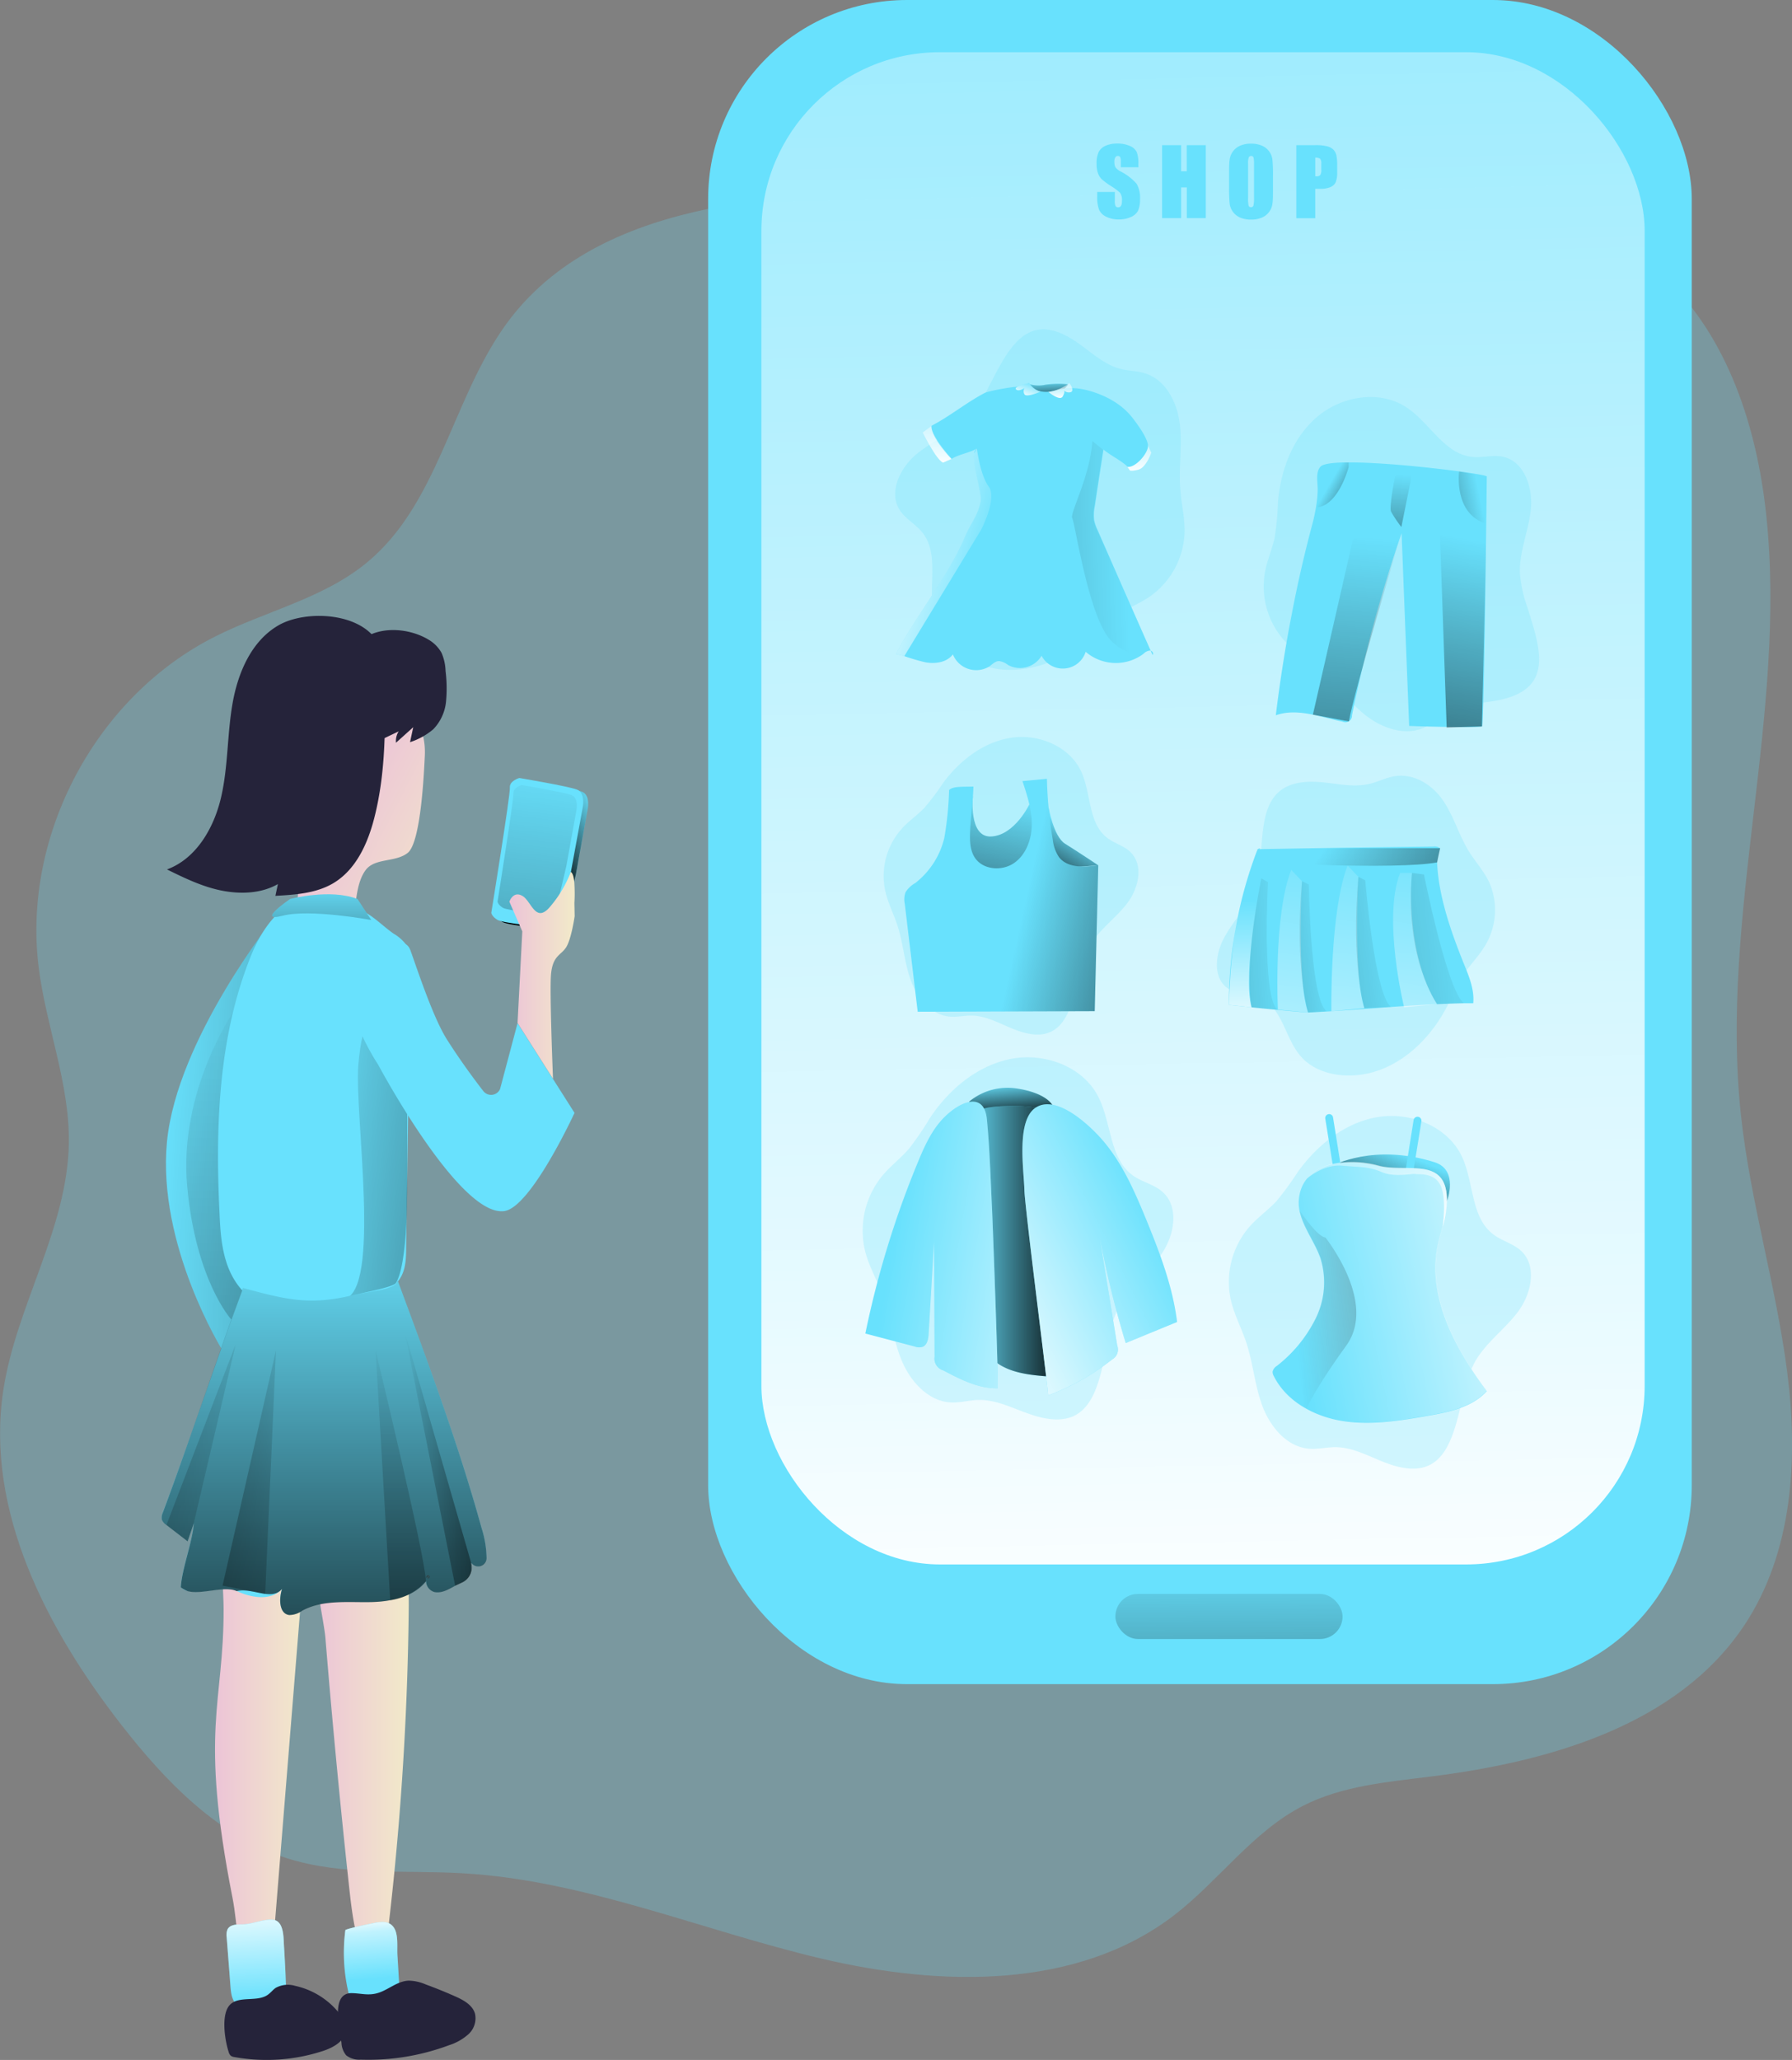 <svg xmlns="http://www.w3.org/2000/svg" xmlns:xlink="http://www.w3.org/1999/xlink" data-name="Layer 1" viewBox="0 0 416.18 478.26" id="online-shopping"><rect x="0" y="0" width="416.18" height="478.26" fill="#808080" stroke="none"/><defs><linearGradient id="a" x1="174.17" x2="158.59" y1="189.98" y2="198.52" gradientUnits="userSpaceOnUse"><stop offset="0" stop-opacity="0"></stop><stop offset=".97"></stop></linearGradient><linearGradient id="d" x1="71.27" x2="204.73" y1="261.91" y2="269.79" xlink:href="#a"></linearGradient><linearGradient id="e" x1="83.54" x2="83.54" y1="225.17" y2="353.27" xlink:href="#a"></linearGradient><linearGradient id="f" x1="160.93" x2="141.5" y1="176.85" y2="346.63" xlink:href="#a"></linearGradient><linearGradient id="b" x1="83.64" x2="104.56" y1="404.78" y2="404.78" gradientUnits="userSpaceOnUse"><stop offset="0" stop-color="#ecc4d7"></stop><stop offset=".42" stop-color="#efd4d1"></stop><stop offset="1" stop-color="#f2eac9"></stop></linearGradient><linearGradient id="g" x1="106.93" x2="128.62" y1="404.86" y2="404.86" xlink:href="#b"></linearGradient><linearGradient id="c" x1="271.27" x2="283.66" y1="-219.2" y2="401.36" gradientUnits="userSpaceOnUse"><stop offset="0" stop-color="#fff" stop-opacity="0"></stop><stop offset=".84" stop-color="#fff" stop-opacity=".84"></stop><stop offset=".97" stop-color="#fff"></stop></linearGradient><linearGradient id="h" x1="298.15" x2="298.37" y1="99.34" y2="109.95" xlink:href="#c"></linearGradient><linearGradient id="i" x1="277.23" x2="277.51" y1="88.38" y2="95.03" xlink:href="#a"></linearGradient><linearGradient id="j" x1="283.65" x2="275.17" y1="193.14" y2="207.47" xlink:href="#a"></linearGradient><linearGradient id="k" x1="267.63" x2="254.77" y1="184.68" y2="239.03" xlink:href="#a"></linearGradient><linearGradient id="l" x1="359.23" x2="351.53" y1="267.84" y2="287.45" xlink:href="#a"></linearGradient><linearGradient id="m" x1="268.01" x2="268.92" y1="251.24" y2="260.81" xlink:href="#a"></linearGradient><linearGradient id="n" x1="257.41" x2="282.8" y1="288.28" y2="288.28" xlink:href="#a"></linearGradient><linearGradient id="o" x1="112.77" x2="144.81" y1="184.77" y2="201.27" xlink:href="#b"></linearGradient><linearGradient id="p" x1="101.53" x2="217.53" y1="264.94" y2="280.71" xlink:href="#a"></linearGradient><linearGradient id="q" x1="108.95" x2="108.95" y1="286.28" y2="426.22" xlink:href="#a"></linearGradient><linearGradient id="r" x1="93.69" x2="92.56" y1="464.65" y2="440.53" xlink:href="#c"></linearGradient><linearGradient id="s" x1="120.25" x2="119.03" y1="459.54" y2="443.77" gradientUnits="userSpaceOnUse"><stop offset="0" stop-color="#fff" stop-opacity="0"></stop><stop offset=".69" stop-color="#fff" stop-opacity=".58"></stop><stop offset=".84" stop-color="#fff" stop-opacity=".84"></stop><stop offset=".97" stop-color="#fff"></stop></linearGradient><linearGradient id="t" x1="271.59" x2="333.25" y1="210.12" y2="223.91" xlink:href="#a"></linearGradient><linearGradient id="u" x1="333.11" x2="403.32" y1="303.98" y2="289.34" xlink:href="#c"></linearGradient><linearGradient id="v" x1="241.6" x2="301.29" y1="285.63" y2="295.77" xlink:href="#c"></linearGradient><linearGradient id="w" x1="300.66" x2="253.35" y1="278.31" y2="301.96" xlink:href="#c"></linearGradient><linearGradient id="x" x1="152.07" x2="167.19" y1="226.52" y2="226.52" xlink:href="#b"></linearGradient><linearGradient id="y" x1="334.24" x2="418.71" y1="304.3" y2="296.98" xlink:href="#a"></linearGradient><linearGradient id="z" x1="353.14" x2="353.68" y1="259.7" y2="286.87" xlink:href="#c"></linearGradient><linearGradient id="A" x1="322.68" x2="323.34" y1="208.98" y2="241.7" xlink:href="#c"></linearGradient><linearGradient id="B" x1="333.73" x2="229.36" y1="219.02" y2="223.71" xlink:href="#a"></linearGradient><linearGradient id="C" x1="339.43" x2="324.23" y1="187.95" y2="295.23" xlink:href="#c"></linearGradient><linearGradient id="D" x1="341.82" x2="261.1" y1="219.73" y2="223.36" gradientTransform="rotate(-3.75 335.551 197.979)" xlink:href="#a"></linearGradient><linearGradient id="E" x1="352.58" x2="336.69" y1="186.27" y2="298.4" xlink:href="#c"></linearGradient><linearGradient id="F" x1="358.02" x2="246.27" y1="219.56" y2="224.58" gradientTransform="rotate(-3.75 335.551 197.979)" xlink:href="#a"></linearGradient><linearGradient id="G" x1="366.97" x2="352.42" y1="189.24" y2="291.88" xlink:href="#c"></linearGradient><linearGradient id="H" x1="377" x2="211.31" y1="219.42" y2="226.87" gradientTransform="rotate(-3.75 335.551 197.979)" xlink:href="#a"></linearGradient><linearGradient id="I" x1="342.35" x2="400.07" y1="195.46" y2="234.6" xlink:href="#a"></linearGradient><linearGradient id="J" x1="342.6" x2="354.9" y1="112.2" y2="119.34" xlink:href="#a"></linearGradient><linearGradient id="K" x1="350.54" x2="340.03" y1="124.75" y2="253.14" xlink:href="#a"></linearGradient><linearGradient id="L" x1="342.88" x2="323.46" y1="125.46" y2="230.76" xlink:href="#a"></linearGradient><linearGradient id="M" x1="377.38" x2="349.6" y1="115.27" y2="120.9" xlink:href="#a"></linearGradient><linearGradient id="N" x1="359.58" x2="355.64" y1="110.28" y2="154.11" xlink:href="#a"></linearGradient><linearGradient id="O" x1="273.25" x2="271.77" y1="88.46" y2="92.64" xlink:href="#c"></linearGradient><linearGradient id="P" x1="279.88" x2="280" y1="86.78" y2="92.82" xlink:href="#c"></linearGradient><linearGradient id="Q" x1="251.14" x2="251.44" y1="93.37" y2="108.41" xlink:href="#c"></linearGradient><linearGradient id="R" x1="295.48" x2="160.89" y1="127.27" y2="130.65" xlink:href="#a"></linearGradient><linearGradient id="S" x1="265.18" x2="235.61" y1="131.52" y2="124.34" xlink:href="#c"></linearGradient><linearGradient id="T" x1="66.25" x2="-88.23" y1="336.08" y2="326.13" xlink:href="#a"></linearGradient><linearGradient id="U" x1="78.29" x2="-31.52" y1="339.18" y2="357.76" xlink:href="#a"></linearGradient><linearGradient id="V" x1="127.62" x2="143.28" y1="338.61" y2="338.61" xlink:href="#a"></linearGradient><linearGradient id="W" x1="126.77" x2="126.77" y1="305.43" y2="409.71" xlink:href="#a"></linearGradient><linearGradient id="X" x1="108.42" x2="108.42" y1="204.49" y2="249.4" xlink:href="#a"></linearGradient><linearGradient id="Y" x1="285.33" x2="285.9" y1="359.77" y2="462.82" xlink:href="#a"></linearGradient></defs><path fill="#68e1fd" d="M150.12 76.94C138.46 94.21 135.05 117.3 119 130.6c-10.1 8.4-23.54 11.32-35.28 17.22C56 161.73 38.82 194 42.69 224.73c1.72 13.67 7.18 26.88 7 40.66-.29 19.9-12.25 37.82-15.23 57.51-4.21 27.89 10.06 55.32 27.39 77.59 10.27 13.19 22.52 25.91 38.46 31 13.12 4.17 27.27 2.69 41 3.51 28.46 1.68 55.29 13.23 83.05 19.78s59.47 7.29 82.08-10.09c10.37-8 18.19-19.36 29.84-25.34 9.05-4.64 19.48-5.54 29.57-6.8 27.69-3.44 57.58-11.95 73-35.2 11.21-16.91 12.5-38.6 9.92-58.72s-8.62-39.7-10.77-59.87c-4.93-46.29 10.83-92.93 5.89-139.21-2.19-20.38-8.89-41.17-23.77-55.29-19.52-18.58-48.67-22-75.6-22.79-31.81-.89-63.64.67-95.42 2.23-33.72 1.65-78.02 2.2-98.98 33.24Z" opacity=".25" transform="translate(-33.7 -.07)" style="isolation:isolate"></path><path fill="#68e1fd" d="m133.76 202.93 2.67-14.78s.85-3.55-1.33-4.36-13.35-2.68-13.35-2.68-2.35.65-2.21 2.25-4.24 29.08-4.24 29.08.09.83 1.41 1.63 11.26 1.75 11.26 1.75 2.82-1.15 3.1-1.75 2.69-11.14 2.69-11.14Z"></path><path fill="url(#a)" d="m167.46 203 2.67-14.78s.85-3.55-1.33-4.36-13.35-2.68-13.35-2.68-2.35.65-2.21 2.25-4.24 29.08-4.24 29.08.09.83 1.41 1.63 11.26 1.75 11.26 1.75 2.82-1.15 3.1-1.75 2.69-11.14 2.69-11.14Z" transform="translate(-33.7 -.07)"></path><path fill="#68e1fd" d="M64.09 212.55s-23 28.52-25.31 52.54 12.9 48.44 12.9 48.44h12.41l-2.79-35.3Z"></path><path fill="url(#d)" d="M97.79 212.62s-23 28.52-25.31 52.54 12.9 48.44 12.9 48.44h12.41L95 278.3Z" transform="translate(-33.7 -.07)"></path><path fill="url(#e)" d="M87.78 235.21s-12.59 18.27-10.61 40.23 10.26 31 10.26 31l2.69-7.33Z" opacity=".28" transform="translate(-33.7 -.07)"></path><path fill="#68e1fd" d="m132.59 202.45 2.71-14.78s.85-3.55-1.33-4.36-13.36-2.68-13.36-2.68-2.34.65-2.2 2.25-4.31 29.05-4.31 29.05.09.83 1.41 1.63 11.26 1.75 11.26 1.75 2.81-1.15 3.1-1.75 2.72-11.11 2.72-11.11Z"></path><path fill="url(#f)" d="m165.22 201.18 2.31-12.76s.73-3.07-1.15-3.77-11.53-2.32-11.53-2.32-2 .57-1.91 1.95-3.69 25.13-3.69 25.13.08.71 1.22 1.41 9.73 1.5 9.73 1.5 2.43-1 2.67-1.5 2.35-9.64 2.35-9.64Z" transform="translate(-33.7 -.07)"></path><path fill="url(#b)" d="M87.7 440.71c1.28 6.5.92 13.48 4.16 19.26 3.07 1 4.87-3.37 5.13-6.58l7.53-93.17c.63-7.79-6.62-13.85-14-9.09-6.77 4.36-4.91 15.76-4.89 22.43.06 22.44-5.69 27.69 2.07 67.15Z" transform="translate(-33.7 -.07)"></path><path fill="url(#g)" d="M114.78 438.15c.66 6 1.37 12.21 4 17.7.36.77.86 1.59 1.69 1.77 1.56.32 2.4-1.75 2.6-3.32a693.87 693.87 0 0 0 5.56-81.36c0-5.39-.06-11.14-3-15.64s-12.8-7.65-16.89-2.88 0 20.15.53 25.88q2.37 28.95 5.51 57.85Z" transform="translate(-33.7 -.07)"></path><rect width="228.44" height="391.01" x="164.46" fill="#68e1fd" rx="46.19"></rect><rect width="205.13" height="351.1" x="176.83" y="12.12" fill="url(#c)" rx="41.47"></rect><path fill="#68e1fd" d="M229.62 89.79a31.26 31.26 0 0 1-4.26 6.69c-3.39 3.74-8.35 5.61-12.28 8.77s-6.83 8.92-4.12 13.17c1.31 2.05 3.64 3.24 5.18 5.12 4.11 5 1.36 12.58 2.69 18.93 1.54 7.29 8.82 12.46 16.24 13s14.72-2.78 20.4-7.59a67.35 67.35 0 0 1 6.32-5.27c2.25-1.47 4.79-2.46 7-3.94a18.93 18.93 0 0 0 8.32-15.15c.07-3.36-.78-6.66-1-10-.4-5 .49-10-.1-15s-3.18-10.24-7.94-11.79c-1.85-.61-3.85-.59-5.74-1.06-4.06-1-7.17-4.19-10.67-6.5-11.22-7.42-15.45 1.87-20.04 10.62ZM354.7 140.93a31 31 0 0 1-1.7-7.75c-.23-5 2-9.86 2.52-14.87s-1.46-11.14-6.38-12.24c-2.38-.53-4.86.27-7.28 0-6.47-.66-9.84-8-15.27-11.52-6.23-4.08-15-2.61-20.69 2.23s-8.47 12.36-9.1 19.78a67.93 67.93 0 0 1-.76 8.19c-.55 2.63-1.66 5.11-2.2 7.75a18.88 18.88 0 0 0 4.79 16.6c2.32 2.43 5.25 4.18 7.81 6.36 3.8 3.26 6.73 7.46 10.66 10.57s9.48 5 13.94 2.75c1.74-.88 3.14-2.3 4.82-3.3 3.6-2.14 8-2.09 12.15-2.92 13.17-2.63 9.61-12.22 6.69-21.63ZM257.2 311.93a33 33 0 0 1 2.41-8.07c2.38-4.79 6.89-8.15 10-12.51s4.38-11.08.37-14.63c-1.93-1.72-4.65-2.25-6.77-3.73-5.66-3.93-5-12.44-8.24-18.54-3.68-7-12.62-10.15-20.35-8.57s-14.23 7.05-18.62 13.65a71.64 71.64 0 0 1-4.93 7.21c-1.86 2.16-4.17 3.9-6 6.06a20.09 20.09 0 0 0-4.1 17.88c.91 3.44 2.73 6.57 4 9.91 1.85 5 2.41 10.39 4.45 15.29s6.22 9.53 11.53 9.73c2.07.08 4.1-.52 6.16-.59 4.45-.13 8.54 2.2 12.78 3.54 13.55 4.37 15.17-6.39 17.31-16.63ZM250.8 226.21a26.81 26.81 0 0 1 2.27-6.5c2.12-3.84 5.93-6.42 8.63-9.88s4-8.9.84-12c-1.52-1.48-3.72-2-5.4-3.3-4.49-3.43-3.67-10.36-6.07-15.47-2.75-5.85-9.95-8.77-16.33-7.76s-11.89 5.3-15.73 10.51a58.68 58.68 0 0 1-4.29 5.71c-1.6 1.7-3.56 3-5.15 4.74a16.43 16.43 0 0 0-4 14.47c.62 2.86 2 5.48 2.89 8.26 1.33 4.14 1.59 8.59 3.09 12.68s4.73 8 9.07 8.37c1.69.14 3.37-.27 5.06-.25 3.64.06 6.91 2.11 10.33 3.37 10.94 4.08 12.66-4.63 14.79-12.95ZM292.82 198.55a27.64 27.64 0 0 1-1.16 7.07c-1.54 4.39-5.17 8-7.41 12.19s-2.55 9.93 1.48 12c1.95 1 4.45.93 6.54 1.73 5.56 2.11 6 9.19 9.69 13.55 4.17 5 12.57 5.83 19.32 3s11.86-8.6 15-14.83a68.28 68.28 0 0 1 3.52-6.86c1.4-2.13 3.26-4 4.65-6.14a16 16 0 0 0 1.45-15.33c-1.24-2.64-3.26-4.85-4.8-7.33-2.28-3.71-3.45-8-5.89-11.64s-6.76-6.57-11.55-5.7c-1.86.34-3.61 1.23-5.45 1.69-4 1-7.93-.12-11.9-.39-12.72-.9-12.85 8.18-13.49 16.99ZM339.78 324.24a31.79 31.79 0 0 1 2.6-7.76c2.46-4.58 6.95-7.69 10.09-11.83s4.61-10.62.84-14.19c-1.83-1.73-4.45-2.33-6.46-3.84-5.37-4-4.49-12.24-7.41-18.26-3.35-6.9-11.93-10.26-19.49-9s-14 6.45-18.5 12.68a73.61 73.61 0 0 1-5 6.84c-1.88 2-4.18 3.65-6.05 5.69a19.51 19.51 0 0 0-4.55 17.23c.77 3.37 2.44 6.47 3.54 9.75 1.65 4.9 2 10.16 3.84 15s5.74 9.45 10.89 9.81c2 .14 4-.37 6-.37 4.32 0 8.22 2.4 12.29 3.85 13.05 4.64 14.96-5.71 17.37-15.6Z" opacity=".25"></path><path fill="url(#h)" d="m300.2 103.24.88 1.93s-1.19 3.48-3 3.94-2 .14-2 .14l-.53-.78a6.34 6.34 0 0 0 4.65-5.23Z" transform="translate(-33.7 -.07)"></path><path fill="#68e1fd" d="M239.23 89.23a7.27 7.27 0 0 0 3.52.1 21.28 21.28 0 0 1 5.32-.1s-2.22 3.64-6.07 2.75-2.77-2.75-2.77-2.75Z"></path><path fill="url(#i)" d="M272.93 89.3a7.27 7.27 0 0 0 3.52.1 21.28 21.28 0 0 1 5.32-.1s-2.22 3.64-6.07 2.75-2.77-2.75-2.77-2.75Z" transform="translate(-33.7 -.07)"></path><path fill="#68e1fd" d="M243.53 187.45s1.12 6.76 3.84 8.45 7.69 5 7.69 5l-13.76 1.03Z"></path><path fill="url(#j)" d="M277.23 187.52s1.12 6.76 3.84 8.45 7.69 5 7.69 5L275 202Z" transform="translate(-33.7 -.07)"></path><path fill="#68e1fd" d="M225.96 184.82s-1.11 9.76 4.33 9.39 8.79-7.5 8.79-7.5l5.38 11.35-3.57 8.54-20.83 3.33-3.94-8Z"></path><path fill="url(#k)" d="M259.66 184.89s-1.11 9.76 4.33 9.39 8.79-7.5 8.79-7.5l5.38 11.35-3.57 8.54-20.83 3.33-3.94-8Z" transform="translate(-33.7 -.07)"></path><path fill="#68e1fd" d="M333.15 269.83c5.71 1.8 2.89 9 2.89 9l-26.49-8.2s9.52-5.25 23.6-.8Z"></path><path fill="url(#l)" d="M366.85 269.9c5.71 1.8 2.89 9 2.89 9l-26.49-8.2s9.52-5.25 23.6-.8Z" transform="translate(-33.7 -.07)"></path><path fill="#68e1fd" d="m309.55 270.63-1.77-10.95a.91.91 0 0 1 .76-1 .9.9 0 0 1 1.05.75l1.76 11a.9.9 0 0 1-.8 1 .9.9 0 0 1-1-.8ZM326.56 270.99l1.74-10.94a.92.92 0 0 1 1.05-.76.92.92 0 0 1 .76 1.05l-1.76 10.94a.91.91 0 0 1-1.1.75.92.92 0 0 1-.69-1.04ZM225.08 255.76a14 14 0 0 1 11.32-3c7 1.13 8.11 4 8.11 4l-5.12 1.49s-8.4-3-11.35 1.46Z"></path><path fill="url(#m)" d="M258.78 255.83a14 14 0 0 1 11.32-3c7 1.13 8.11 4 8.11 4l-5.12 1.49s-8.4-3-11.35 1.46Z" transform="translate(-33.7 -.07)"></path><path fill="#68e1fd" d="M242.05 257.93a410.08 410.08 0 0 0 6.71 53.41c.55 2.87.73 6.61-1.89 7.88a6.67 6.67 0 0 1-3.44.35c-4.84-.36-10.18-.95-13.46-4.54-2.29-2.5-3.09-6-3.7-9.34a158 158 0 0 1-2.43-34.67c.16-4 .26-10.85 4.14-13.41 1.77-1.16 13.98-1.18 14.07.32Z"></path><path fill="url(#n)" d="M275.75 258a410.08 410.08 0 0 0 6.71 53.41c.55 2.87.73 6.61-1.89 7.88a6.67 6.67 0 0 1-3.44.35c-4.84-.36-10.18-.95-13.46-4.54-2.29-2.5-3.09-6-3.7-9.34a158 158 0 0 1-2.43-34.67c.16-4 .26-10.85 4.14-13.41 1.77-1.16 13.98-1.18 14.07.32Z" transform="translate(-33.7 -.07)"></path><path fill="url(#o)" d="M132.36 175.57c-.19 3.89-.91 20-3.94 22.49-2.82 2.28-7.61 1.13-9.79 4-2 2.7-2.16 6.73-2.67 10.06-.21 1.4-3.25-1.61-4.37-.75-2 1.54-9.64 3.6-9.22 1.13a29.24 29.24 0 0 0 .26-9.62l-2-13.35c-.9-6.11-1.81-12.31-1-18.44s3.52-12.26 8.57-15.82c7-5 13.37-.84 17.71 5.36 3.93 5.6 6.75 8.52 6.45 14.94Z" transform="translate(-33.7 -.07)"></path><path fill="#25233a" d="M64.68 145.18c-6.31 3.64-9.45 11.06-10.69 18.24s-1 14.58-2.64 21.67-5.73 14.25-12.57 16.77c4.07 2 8.18 4 12.6 4.89s9.24.74 13.16-1.49l-.58 2.73c4.64-.26 9.48-.57 13.47-2.95 5.27-3.15 8-9.25 9.51-15.19 2.74-10.73 2.6-22 2.33-33a19.12 19.12 0 0 0-.92-6.45c-3.22-8.25-17.13-9-23.67-5.22Z"></path><path fill="#25233a" d="M99.64 148.58a8.15 8.15 0 0 1 2.91 3 11.53 11.53 0 0 1 .93 4.24 32.1 32.1 0 0 1 .1 7.13 10.74 10.74 0 0 1-2.95 6.36 16 16 0 0 1-5.4 3l.74-3.47-4 3.6a4.16 4.16 0 0 1 .62-2.64l-3.81 1.82a46.43 46.43 0 0 0 .17-11.6c-.4-3.65-2.22-4.22-4.57-6.52-2.09-2-2.38-3.59.13-5.31 4.33-2.95 10.94-2.21 15.13.39Z"></path><path fill="#68e1fd" d="M86.17 212.67c1.8 1.26 3.4 2.8 5.2 4.07a9.86 9.86 0 0 1 3 2.65 82 82 0 0 1 3.41 12.34c.09 4-2.6-.45-2.65 3.57l-.81 54.51c0 2.25-.09 4.59-1.15 6.56-1.82 3.4-6 4.7-9.74 5.46a95.32 95.32 0 0 1-15.24 1.8 19.34 19.34 0 0 1-6.79-.63c-4-1.3-6.9-4.87-8.41-8.78s-1.82-8.16-2-12.34c-1-20.36-.3-41.32 7.39-60.2 1.77-4.36 5.21-10.21 9.88-12 5.63-2.18 13.14-.34 17.91 2.99Z"></path><path fill="url(#p)" d="M120.68 235.21s-2.82.67-3.76 12.12 5.44 52.47-3.38 54.39c0 0 8.24.87 11.72-3.2s3-25.09 3-25.09v-40Z" transform="translate(-33.7 -.07)"></path><path fill="#68e1fd" d="M111.83 354.73c-5.22-19-12.67-39.08-19.52-57.55a.49.49 0 0 1-.1.51c-.87 1.14-5.89 2-9.29 2.81h-.15l-.59.14c-10.2 2.52-15.73 1.66-25.87-1.08-6.32 16.89-12.15 34.64-18.47 51.53a2.79 2.79 0 0 0-.24 1.72 2.71 2.71 0 0 0 1.06 1.22l4.91 3.79c.47-1.4 1-2.81 1.43-4.21-.23 4.15-2.8 10.73-3 14.88l.09.08a3.52 3.52 0 0 0 1.52.82c3.21.88 8.5-1.34 11.36 0 3.42 1.61 8.07 2.36 10.52-.51-.73 2.28-.71 5.73 1.67 6.05a5.12 5.12 0 0 0 3-1c4.67-2.56 10.34-1.92 15.67-2 4.82-.05 10.25-1.17 13.1-4.85a2.69 2.69 0 0 0 1.93 2.5c1.69.36 3.34-.62 4.86-1.47a11.24 11.24 0 0 1 1.44-.69 3.75 3.75 0 0 0 2.27-3.76 6.46 6.46 0 0 1 0-.88 1.94 1.94 0 0 0 3.55-1 24.1 24.1 0 0 0-1.15-7.05ZM99.67 365.8a1.39 1.39 0 0 0-.6.6c-.26-.32.28-.88.6-.6Zm-.35.72a5.64 5.64 0 0 0 .4-.67c.23.26-.1.66-.42.67Z"></path><path fill="url(#q)" d="M145.53 354.8c-5.22-19-12.67-39.08-19.52-57.55a1 1 0 0 1-.1.51c-.76 1.68-5.77 2.07-9.29 2.81h-.15l-.59.14c-10.2 2.52-15.62 1.12-25.76-1.62-6.32 16.91-12.26 35.21-18.58 52.1a2.79 2.79 0 0 0-.24 1.72 2.71 2.71 0 0 0 1.06 1.22l4.91 3.79c.47-1.4 1-2.81 1.43-4.21-.23 4.15-2.8 10.73-3 14.88l.09.08a6.9 6.9 0 0 0 1.52.82c3.21.88 8.5-1.34 11.36 0 3.52-.86 7.71 2.11 10.22-.19a3 3 0 0 0 .31-.31c-.73 2.28-.71 5.73 1.67 6.05a5.12 5.12 0 0 0 3-1c4.67-2.56 10.34-1.92 15.67-2 4.82-.05 10.25-1.17 13.1-4.85a2.69 2.69 0 0 0 1.93 2.5c1.69.36 3.34-.62 4.86-1.47a11.24 11.24 0 0 1 1.44-.69 3.5 3.5 0 0 0 2.28-3.53 8.22 8.22 0 0 1 0-1.11 1.94 1.94 0 0 0 3.55-1 24.1 24.1 0 0 0-1.17-7.09Z" transform="translate(-33.7 -.07)"></path><path fill="#68e1fd" d="M56.3 446.79c-1.26 0-2.81 0-3.43 1.1a3.36 3.36 0 0 0-.22 1.89l.87 11.37c.12 1.58.33 3.34 1.54 4.35a4.51 4.51 0 0 0 2.62.88 14.15 14.15 0 0 0 6.2-1.37 4.33 4.33 0 0 0 2.12-1.5 4.49 4.49 0 0 0 .41-2.57c-.1-3-.26-6.05-.45-9.07-.12-1.92 0-5.55-2.23-6.09-1.94-.46-5.25 1.03-7.43 1.01ZM80.21 448.13a40.35 40.35 0 0 0 .79 14.8 3.9 3.9 0 0 0 .67 1.58 3.7 3.7 0 0 0 3 1 18.63 18.63 0 0 0 6.82-1.43 2.32 2.32 0 0 0 1-.64 2.41 2.41 0 0 0 .29-1.62l-.48-7.89c-.12-1.87.29-4.9-.9-6.5-1-1.35-2.44-1.27-4-1.06-.67.13-7.1 1.43-7.19 1.76Z"></path><path fill="url(#r)" d="M90 446.86c-1.26 0-2.81 0-3.43 1.1a3.36 3.36 0 0 0-.22 1.89l.87 11.37c.12 1.58.33 3.34 1.54 4.35a4.51 4.51 0 0 0 2.62.88 14.15 14.15 0 0 0 6.2-1.37 4.33 4.33 0 0 0 2.12-1.5 4.49 4.49 0 0 0 .41-2.57c-.1-3-.26-6.05-.45-9.07-.12-1.92 0-5.55-2.23-6.09-1.94-.46-5.25 1.03-7.43 1.01Z" transform="translate(-33.7 -.07)"></path><path fill="url(#s)" d="M113.91 448.2a40.35 40.35 0 0 0 .79 14.8 3.9 3.9 0 0 0 .67 1.58 3.7 3.7 0 0 0 3 1 18.63 18.63 0 0 0 6.82-1.43 2.32 2.32 0 0 0 1-.64 2.41 2.41 0 0 0 .29-1.62L126 454c-.12-1.87.29-4.9-.9-6.5-1-1.35-2.44-1.27-4-1.06-.67.13-7.1 1.43-7.19 1.76Z" transform="translate(-33.7 -.07)"></path><path fill="#25233a" d="M53.1 476.39a1.78 1.78 0 0 0 .53.92 1.87 1.87 0 0 0 .8.28A42.22 42.22 0 0 0 75 476.18c2.47-.81 5.26-2.37 5.36-5a6 6 0 0 0-1.54-3.72 18.08 18.08 0 0 0-10.27-6.4 5.89 5.89 0 0 0-4.49.45c-.66.44-1.15 1.1-1.79 1.57-2.48 1.85-6.76.18-8.88 2.39s-1.17 8.23-.29 10.92Z"></path><path fill="#25233a" d="M79.3 474.28a4.93 4.93 0 0 0 1.1 2.91 4.85 4.85 0 0 0 3.36 1 53.46 53.46 0 0 0 20.5-3.34 12.39 12.39 0 0 0 4.53-2.56 5 5 0 0 0 1.53-4.76c-.58-2.05-2.72-3.2-4.68-4.06q-3.35-1.49-6.8-2.75a10.26 10.26 0 0 0-3.95-.87c-2.58.12-4.54 2-6.88 2.79s-4 .16-6.3.11c-4.99-.09-2.82 8.24-2.41 11.53Z"></path><path fill="#68e1fd" d="M225.3 192.99c-.08 2.11-.06 4.38 1.11 6.15 1.89 2.85 6.33 3.17 9.13 1.21s4.08-5.58 4.08-9-1.08-6.75-2.16-10l5.68-.53a97.07 97.07 0 0 0 1.36 14.11 8.94 8.94 0 0 0 1.45 4.08c2 2.57 5.88 2.35 9.11 1.88l-.82 33.87-41.11.14-3-25.05a4.93 4.93 0 0 1 .18-2.7 6.31 6.31 0 0 1 2.25-2.13 18.8 18.8 0 0 0 6.74-10.44 76.13 76.13 0 0 0 1.12-11.14c.89-.92 2.93-.74 5.65-.82-.1 3.43-.61 6.9-.77 10.37Z"></path><path fill="url(#t)" d="M259 193.06c-.08 2.11-.06 4.38 1.11 6.15 1.89 2.85 6.33 3.17 9.13 1.21s4.08-5.58 4.08-9-1.08-6.75-2.16-10l5.68-.53A97.07 97.07 0 0 0 278.2 195a8.94 8.94 0 0 0 1.45 4.08c2 2.57 5.88 2.35 9.11 1.88l-.82 33.87-41.11.14-3-25.05a4.93 4.93 0 0 1 .18-2.7 6.31 6.31 0 0 1 2.25-2.13 18.8 18.8 0 0 0 6.74-10.44 76.13 76.13 0 0 0 1.12-11.14c.89-.92 2.93-.74 5.65-.82-.1 3.43-.61 6.9-.77 10.37Z" transform="translate(-33.7 -.07)"></path><path fill="#68e1fd" d="M301.67 278.26c-.56 5 3.39 9.19 5 13.92a18.91 18.91 0 0 1-1.12 13.94 31.94 31.94 0 0 1-9 11 2.13 2.13 0 0 0-1 1.35 2 2 0 0 0 .27 1c3 6 9.57 9.48 16.17 10.48s13.32-.12 19.89-1.29c4.88-.87 10.13-2 13.42-5.68-7.32-9.79-13.81-21.69-11.44-33.68.69-3.49 2.12-6.86 2.14-10.41.08-10.61-9.5-6.41-16-8.18s-17.33-1.3-18.33 7.55Z"></path><path fill="url(#u)" d="M379 323c-3.29 3.71-8.54 4.81-13.42 5.68-6.57 1.17-13.29 2.3-19.89 1.29a25.39 25.39 0 0 1-8.58-2.89 20.05 20.05 0 0 1-4.65-3.5 16.63 16.63 0 0 1-2.94-4.09 2 2 0 0 1-.27-1 2.13 2.13 0 0 1 1-1.35 31.94 31.94 0 0 0 9-11 18.91 18.91 0 0 0 1.12-13.94c-1.31-3.8-4.12-7.28-4.87-11.08a8.84 8.84 0 0 1-.14-2.82 8.56 8.56 0 0 1 1.82-4.55c1.81-2.24 4.73-3.36 7.82-3.73a23.43 23.43 0 0 1 8.75.67c6.48 1.77 16.06-2.43 16 8.18a23.52 23.52 0 0 1-1 6c-.39 1.44-.81 2.89-1.1 4.35-2.42 12.08 4.07 23.98 11.35 33.78Z" transform="translate(-33.7 -.07)"></path><path fill="#68e1fd" d="M219.18 259.52c-2.76 2.82-4.43 6.5-5.94 10.15a219.27 219.27 0 0 0-12.27 39.94l11.41 3a3 3 0 0 0 1.88.1c1.1-.43 1.34-1.85 1.41-3l1.26-21.43.12 26.72a2.84 2.84 0 0 0 2 3.17c4 2.09 8.15 4.23 12.64 4.15.29 0-1.13-38-1.29-41.47-.34-7-.53-14-1.2-20.94-.61-6.64-6.3-4.17-10.02-.39Z"></path><path fill="url(#v)" d="M252.88 259.59c-2.76 2.82-4.43 6.5-5.94 10.15a219.27 219.27 0 0 0-12.27 39.94l11.41 3a3 3 0 0 0 1.88.1c1.1-.43 1.34-1.85 1.41-3l1.26-21.43.12 26.72a2.84 2.84 0 0 0 2 3.17c4 2.09 8.15 4.23 12.64 4.15.29 0-1.13-38-1.29-41.47-.34-7-.53-14-1.2-20.94-.61-6.64-6.3-4.17-10.02-.39Z" transform="translate(-33.7 -.07)"></path><path fill="#68e1fd" d="M243.42 323.98a55.17 55.17 0 0 0 14.88-8.36 2.62 2.62 0 0 0 1.17-3.21l-4.08-25.16a233 233 0 0 0 6.05 24.57l11.93-4.89c-1-8.14-3.95-15.9-7.05-23.49-2.7-6.58-5.56-13.24-10.19-18.64-2.86-3.34-10.58-10.74-15.5-7.7-4.71 2.91-2.83 14.59-2.72 19.19.1 4.2 5.72 47.64 5.51 47.69Z"></path><path fill="url(#w)" d="M277.12 324.05a55.17 55.17 0 0 0 14.88-8.36 2.62 2.62 0 0 0 1.17-3.21l-4.08-25.16a233 233 0 0 0 6.05 24.57l11.93-4.89c-1-8.14-3.95-15.9-7.05-23.49-2.7-6.58-5.56-13.24-10.19-18.64-2.86-3.34-10.58-10.74-15.5-7.7-4.71 2.91-2.83 14.59-2.72 19.19.1 4.2 5.72 47.64 5.51 47.69Z" transform="translate(-33.7 -.07)"></path><path fill="#68e1fd" d="M267.23 151.05a.69.69 0 0 0-.25 0 2.43 2.43 0 0 0-1.38.71l-.46.34a10.73 10.73 0 0 1-13-.77 5.57 5.57 0 0 1-10.24.92 5.84 5.84 0 0 1-7.76 2.16 4.44 4.44 0 0 0-2.11-.93c-.87 0-1.54.73-2.25 1.24a5.83 5.83 0 0 1-8.48-2.79c-1.4 1.88-4.11 2.26-6.42 1.83a48.07 48.07 0 0 1-4.85-1.42 16.49 16.49 0 0 0-1.93-.48c4.73-9.12 12-17.85 16-27.23 1.32-3.16 3-4.82 3.63-8.17.38-2-1.95-8.5-1.47-11.22a1.45 1.45 0 0 1 .63-1.1c-2 1.1-4 1.27-5.87 2.39 0 0-4.94-5.38-4.69-7.67 4.25-2.2 8.17-5.45 12.41-7.65.77-.4 8.47-2 10.05-1.33 2.52 1.12 4.19 1.46 6.82.63a12.5 12.5 0 0 1 3.76-.38c2.32 0 9.22 1.6 13.24 6.39 1.15 1.38 4 5.19 4 7s-2.94 5.1-4.72 4.86c-1.43-1.43-4.06-2.68-5.61-4-.86 5.57-1.17 7.55-2 13.11a9.75 9.75 0 0 0-.14 3.36 10.18 10.18 0 0 0 .77 2.19q6.11 14.02 12.32 28.01ZM267.75 151.93a.33.33 0 0 1-.07.13l-.05-.11-.4-.9c.38.14.67.55.52.88ZM88.82 219.93c3-.67 5.49-2.12 6.53.79 1.71 4.77 5.23 15.49 8.4 20.54 3 4.75 6.32 9.25 8.49 12.05a2.29 2.29 0 0 0 3.89-.44l4.07-15.33 13.23 20.84s-10.13 22-16.33 22.8c-10.41 1.41-29.28-34-29.28-34s-15.84-23.56 1-27.25Z"></path><path fill="url(#x)" d="m153.9 237.57 1.1-21.26-3-6.89s.84-2.57 3-1.36 3.09 6.7 6.61 2.34a27.38 27.38 0 0 0 4.65-7.88s.7.14.84 2.81a35.89 35.89 0 0 1 0 4.37l.06 3.09s-.76 5.35-2 7.25-3.24 1.9-3.52 6.69.49 23.8.49 23.8Z" transform="translate(-33.7 -.07)"></path><path fill="url(#y)" d="M346.35 312.5c-7.33 10.13-9.2 14.57-9.2 14.57l-4.65-3.5a16.63 16.63 0 0 1-2.94-4.09 2 2 0 0 1-.27-1 2.13 2.13 0 0 1 1-1.35 31.94 31.94 0 0 0 9-11 18.91 18.91 0 0 0 1.12-13.94c-1.31-3.8-4.12-7.28-4.87-11.08.24.36 4.09 6.13 6 6.27-.07.06 12.13 14.98 4.81 25.12Z" transform="translate(-33.7 -.07)"></path><path fill="url(#z)" d="M369.74 278.9a23.52 23.52 0 0 1-1 6s1-6.31-.45-9.53-5.29-2.55-5.86-2.73-4.82.85-7.81-.44-4.75-1.11-9.19-1.49-8.2 3-8.2 3c1.81-2.24 4.73-3.36 7.82-3.73a23.43 23.43 0 0 1 8.75.67c6.44 1.84 16.02-2.36 15.94 8.25Z" transform="translate(-33.7 -.07)"></path><path fill="#68e1fd" d="M339.95 232.93h2.2c.33-3.49-1.25-6.84-2.55-10.1-2.81-7.09-5.53-15-5.84-22.6a20.08 20.08 0 0 1 .7-3.29 2 2 0 0 0-1.48-.39q-20.56.24-41.14.61c.29.19 1.06-.16.71-.17s-.57.38-.69.71a99.78 99.78 0 0 0-6.44 35.61c6 .69 17.81 1.79 18.36 1.77 12.3-.57 23.86-1.91 36.17-2.15Z"></path><path fill="url(#A)" d="M326.64 204s-4.42 22-2.28 29.95l-5.24-.57s.36-21.86 5.21-32.17Z" transform="translate(-33.7 -.07)"></path><path fill="url(#B)" d="m326.64 204 1.54.89s-1.45 26.58 2.21 29.63l-6-.57s-2.12-7.95 2.25-29.95Z" transform="translate(-33.7 -.07)"></path><path fill="url(#C)" d="M336.07 204.66s-1.24 22.71 1.41 30.48l-7-.67s-1.06-21.84 3.1-32.44Z" transform="translate(-33.7 -.07)"></path><path fill="url(#D)" d="m336.07 204.66 1.61.79s.28 26.62 4.13 29.41l-4.33.28s-3.17-10.45-1.41-30.48Z" transform="translate(-33.7 -.07)"></path><path fill="url(#E)" d="M349.17 203.65s-1.25 22.71 1.4 30.48l-7.67.72s-.38-23.24 3.78-33.83Z" transform="translate(-33.7 -.07)"></path><path fill="url(#F)" d="m349.17 203.65 1.6.79s2.16 26.63 6 29.43l-6.21.26s-3.16-10.45-1.39-30.48Z" transform="translate(-33.7 -.07)"></path><path fill="url(#G)" d="M361.62 202.74s-1.81 18.38 5.84 30.48l-7.66.72s-5.08-20.6-.93-31.2Z" transform="translate(-33.7 -.07)"></path><path fill="url(#H)" d="m361.62 202.74 2.79.36s5.41 27.07 9.26 29.86l-6.21.26s-7.61-10.45-5.84-30.48Z" transform="translate(-33.7 -.07)"></path><path fill="url(#I)" d="M325.93 200.29s31.72 1.78 41.53 0l.7-3.29-41.91.05Z" transform="translate(-33.7 -.07)"></path><path fill="#68e1fd" d="M345.3 110.63c-.22 18.82-.7 57.63-1.08 58s-11.93.1-16.95-.09q-.89-22.38-1.76-44.76a334.07 334.07 0 0 0-11.52 42.29 1.52 1.52 0 0 1-2.17 1.47c-5.17-1.05-10.55-3.23-15.52-1.47q1.43-11.79 3.7-23.48 2-10.47 4.76-20.81a41.36 41.36 0 0 0 1-4.86 26.54 26.54 0 0 0 .27-3.29c0-1.55-.53-4 .63-5.27.64-.72 3.14-1 6.58-1 11.06-.04 32.06 2.72 32.06 3.27Z"></path><path fill="url(#J)" d="M346.91 107.45v1.07s-2.25 8.65-7.13 9.31l-.35-.8a26.54 26.54 0 0 0 .27-3.29c0-1.55-.53-4 .63-5.27.67-.72 3.14-1 6.58-1.02Z" transform="translate(-33.7 -.07)"></path><path fill="url(#K)" d="m338.61 166 9.39-41.09 11.17-1s-11.1 37-12.19 43.65Z" transform="translate(-33.7 -.07)"></path><path fill="url(#L)" d="m335.98 168.9-1.65-47.3h10.92l-1.08 47.06-8.19.24z"></path><path fill="url(#M)" d="M372.58 109.52s-1.38 9.9 6.37 12.15v-11Z" transform="translate(-33.7 -.07)"></path><path fill="url(#N)" d="M358.08 108.72s-1.87 8.92-1.31 10.14a27 27 0 0 0 2.39 3.56l2.84-14.11Z" transform="translate(-33.7 -.07)"></path><path fill="#68e1fd" d="M239.02 88.93a4.64 4.64 0 0 0 2.65 2s-3.26 1.42-3.73.62a1.36 1.36 0 0 1 0-1.45s-1.46.95-2 .26 3.08-1.43 3.08-1.43Z"></path><path fill="url(#O)" d="M272.72 89a4.64 4.64 0 0 0 2.65 2s-3.26 1.42-3.73.62a1.36 1.36 0 0 1 0-1.45s-1.46.95-2 .26 3.08-1.43 3.08-1.43Z" transform="translate(-33.7 -.07)"></path><path fill="url(#P)" d="M277.17 91.06s2.68 2.23 3.34 1.06.28-1.41.28-1.41a1.61 1.61 0 0 0 1.64.38c.89-.38-.37-2.11-.37-2.11a10.05 10.05 0 0 1-4.89 2.08Z" transform="translate(-33.7 -.07)"></path><path fill="url(#Q)" d="m250 99-2 1.48s3.1 6.33 4.72 7l1.94-.85s-4.75-4.84-4.66-7.63Z" transform="translate(-33.7 -.07)"></path><path fill="url(#R)" d="M301.45 152h-.12a13 13 0 0 1-2.49.11 10.68 10.68 0 0 1-7.12-3.32c-5.21-5.35-8.37-27.46-9-28.44s4.19-9.86 4.68-17.88l2.48 2c-.86 5.57-1.17 7.55-2 13.11a9.75 9.75 0 0 0-.14 3.36 10.18 10.18 0 0 0 .77 2.19q6.22 14 12.43 28c.37.13.66.54.51.87Z" transform="translate(-33.7 -.07)"></path><path fill="url(#S)" d="m261.6 123-17.88 29.41a16.49 16.49 0 0 0-1.93-.48c4.73-9.12 12-17.85 16-27.23 1.32-3.16 3-4.82 3.63-8.17.38-2-1.95-8.5-1.47-11.22l.63-1.1s.73 6.12 2.75 8.84-1.73 9.95-1.73 9.95Z" transform="translate(-33.7 -.07)"></path><path fill="url(#T)" d="m45 353.64 9.74-41.53-16.08 41.95 4.91 3.78 1.43-4.2z"></path><path fill="url(#U)" d="m51.69 368.14 12.4-54.61-2.5 56.53-9.9-1.92z"></path><path fill="url(#V)" d="M143.11 362.89 127.62 309l11.78 59.23s4.84-1.41 3.71-5.34Z" opacity=".41" transform="translate(-33.7 -.07)"></path><path fill="url(#W)" d="M120.93 313.6s11.6 48.06 11.68 53.59c0 0-3.49 4-8.29 4.4Z" opacity=".41" transform="translate(-33.7 -.07)"></path><path fill="#68e1fd" d="M67.36 208.73s9.29-2.49 15.67 0l3.19 4.87s-14.2-2.64-20.57-1 1.71-3.87 1.71-3.87Z"></path><path fill="url(#X)" d="M101.06 208.8s9.29-2.49 15.67 0l3.19 4.87s-14.2-2.64-20.57-1 1.71-3.87 1.71-3.87Z" transform="translate(-33.7 -.07)"></path><rect width="52.76" height="10.47" x="259.04" y="370.06" fill="#68e1fd" rx="5.24"></rect><rect width="52.76" height="10.47" x="259.04" y="370.06" fill="url(#Y)" rx="5.24"></rect><path fill="#68e1fd" d="M264.39 38.83h-4.09v-1.26a2.39 2.39 0 0 0-.16-1.12.57.57 0 0 0-.52-.24.65.65 0 0 0-.6.33 1.81 1.81 0 0 0-.21 1 2.84 2.84 0 0 0 .23 1.28 3.36 3.36 0 0 0 1.25 1 12.58 12.58 0 0 1 3.7 2.87 6.54 6.54 0 0 1 .77 3.61 6.33 6.33 0 0 1-.46 2.63 3.35 3.35 0 0 1-1.63 1.44 6.47 6.47 0 0 1-2.83.58 6.3 6.3 0 0 1-3-.67 3.22 3.22 0 0 1-1.63-1.7 8.68 8.68 0 0 1-.39-2.94v-1.07h4.09v2.06a2.79 2.79 0 0 0 .17 1.22.68.68 0 0 0 .61.28.73.73 0 0 0 .66-.35 2 2 0 0 0 .21-1 3.12 3.12 0 0 0-.41-2 12.66 12.66 0 0 0-2.06-1.54 18.92 18.92 0 0 1-2.17-1.58 3.74 3.74 0 0 1-.89-1.36 6.06 6.06 0 0 1-.35-2.21 6.18 6.18 0 0 1 .5-2.85 3.36 3.36 0 0 1 1.61-1.41 6.49 6.49 0 0 1 2.67-.5 7 7 0 0 1 2.93.55 3.09 3.09 0 0 1 1.6 1.4 7.41 7.41 0 0 1 .39 2.86ZM280.04 33.7v16.94h-4.41v-7.12h-1.33v7.12h-4.41V33.7h4.41v6.06h1.31V33.7ZM295.64 43.62c0 1.7 0 2.9-.12 3.61a4 4 0 0 1-.75 1.94 4 4 0 0 1-1.71 1.35 6.31 6.31 0 0 1-2.51.47 6.56 6.56 0 0 1-2.45-.44 4.08 4.08 0 0 1-2.52-3.27 36.56 36.56 0 0 1-.13-3.66v-2.9c0-1.7 0-2.91.12-3.61a4.08 4.08 0 0 1 2.47-3.29 6.11 6.11 0 0 1 2.51-.47 6.32 6.32 0 0 1 2.44.44 4.07 4.07 0 0 1 1.74 1.33 4 4 0 0 1 .78 1.94 33.68 33.68 0 0 1 .13 3.66Zm-4.4-5.57a5.58 5.58 0 0 0-.13-1.51.53.53 0 0 0-.54-.33.6.6 0 0 0-.53.27 3.83 3.83 0 0 0-.18 1.57v7.88a7.81 7.81 0 0 0 .12 1.82.52.52 0 0 0 .56.35.54.54 0 0 0 .57-.4 8 8 0 0 0 .13-1.9ZM301.06 33.7h4.43a10.79 10.79 0 0 1 2.77.28 3.1 3.1 0 0 1 1.46.82 2.82 2.82 0 0 1 .65 1.29 11.15 11.15 0 0 1 .18 2.35v1.49a6.21 6.21 0 0 1-.34 2.37 2.31 2.31 0 0 1-1.23 1.14 5.86 5.86 0 0 1-2.34.4h-1.18v6.82h-4.4Zm4.4 2.9v4.33h.33a1 1 0 0 0 .84-.3 2.17 2.17 0 0 0 .23-1.24v-1.4a1.63 1.63 0 0 0-.27-1.13 1.72 1.72 0 0 0-1.13-.26Z"></path></svg>